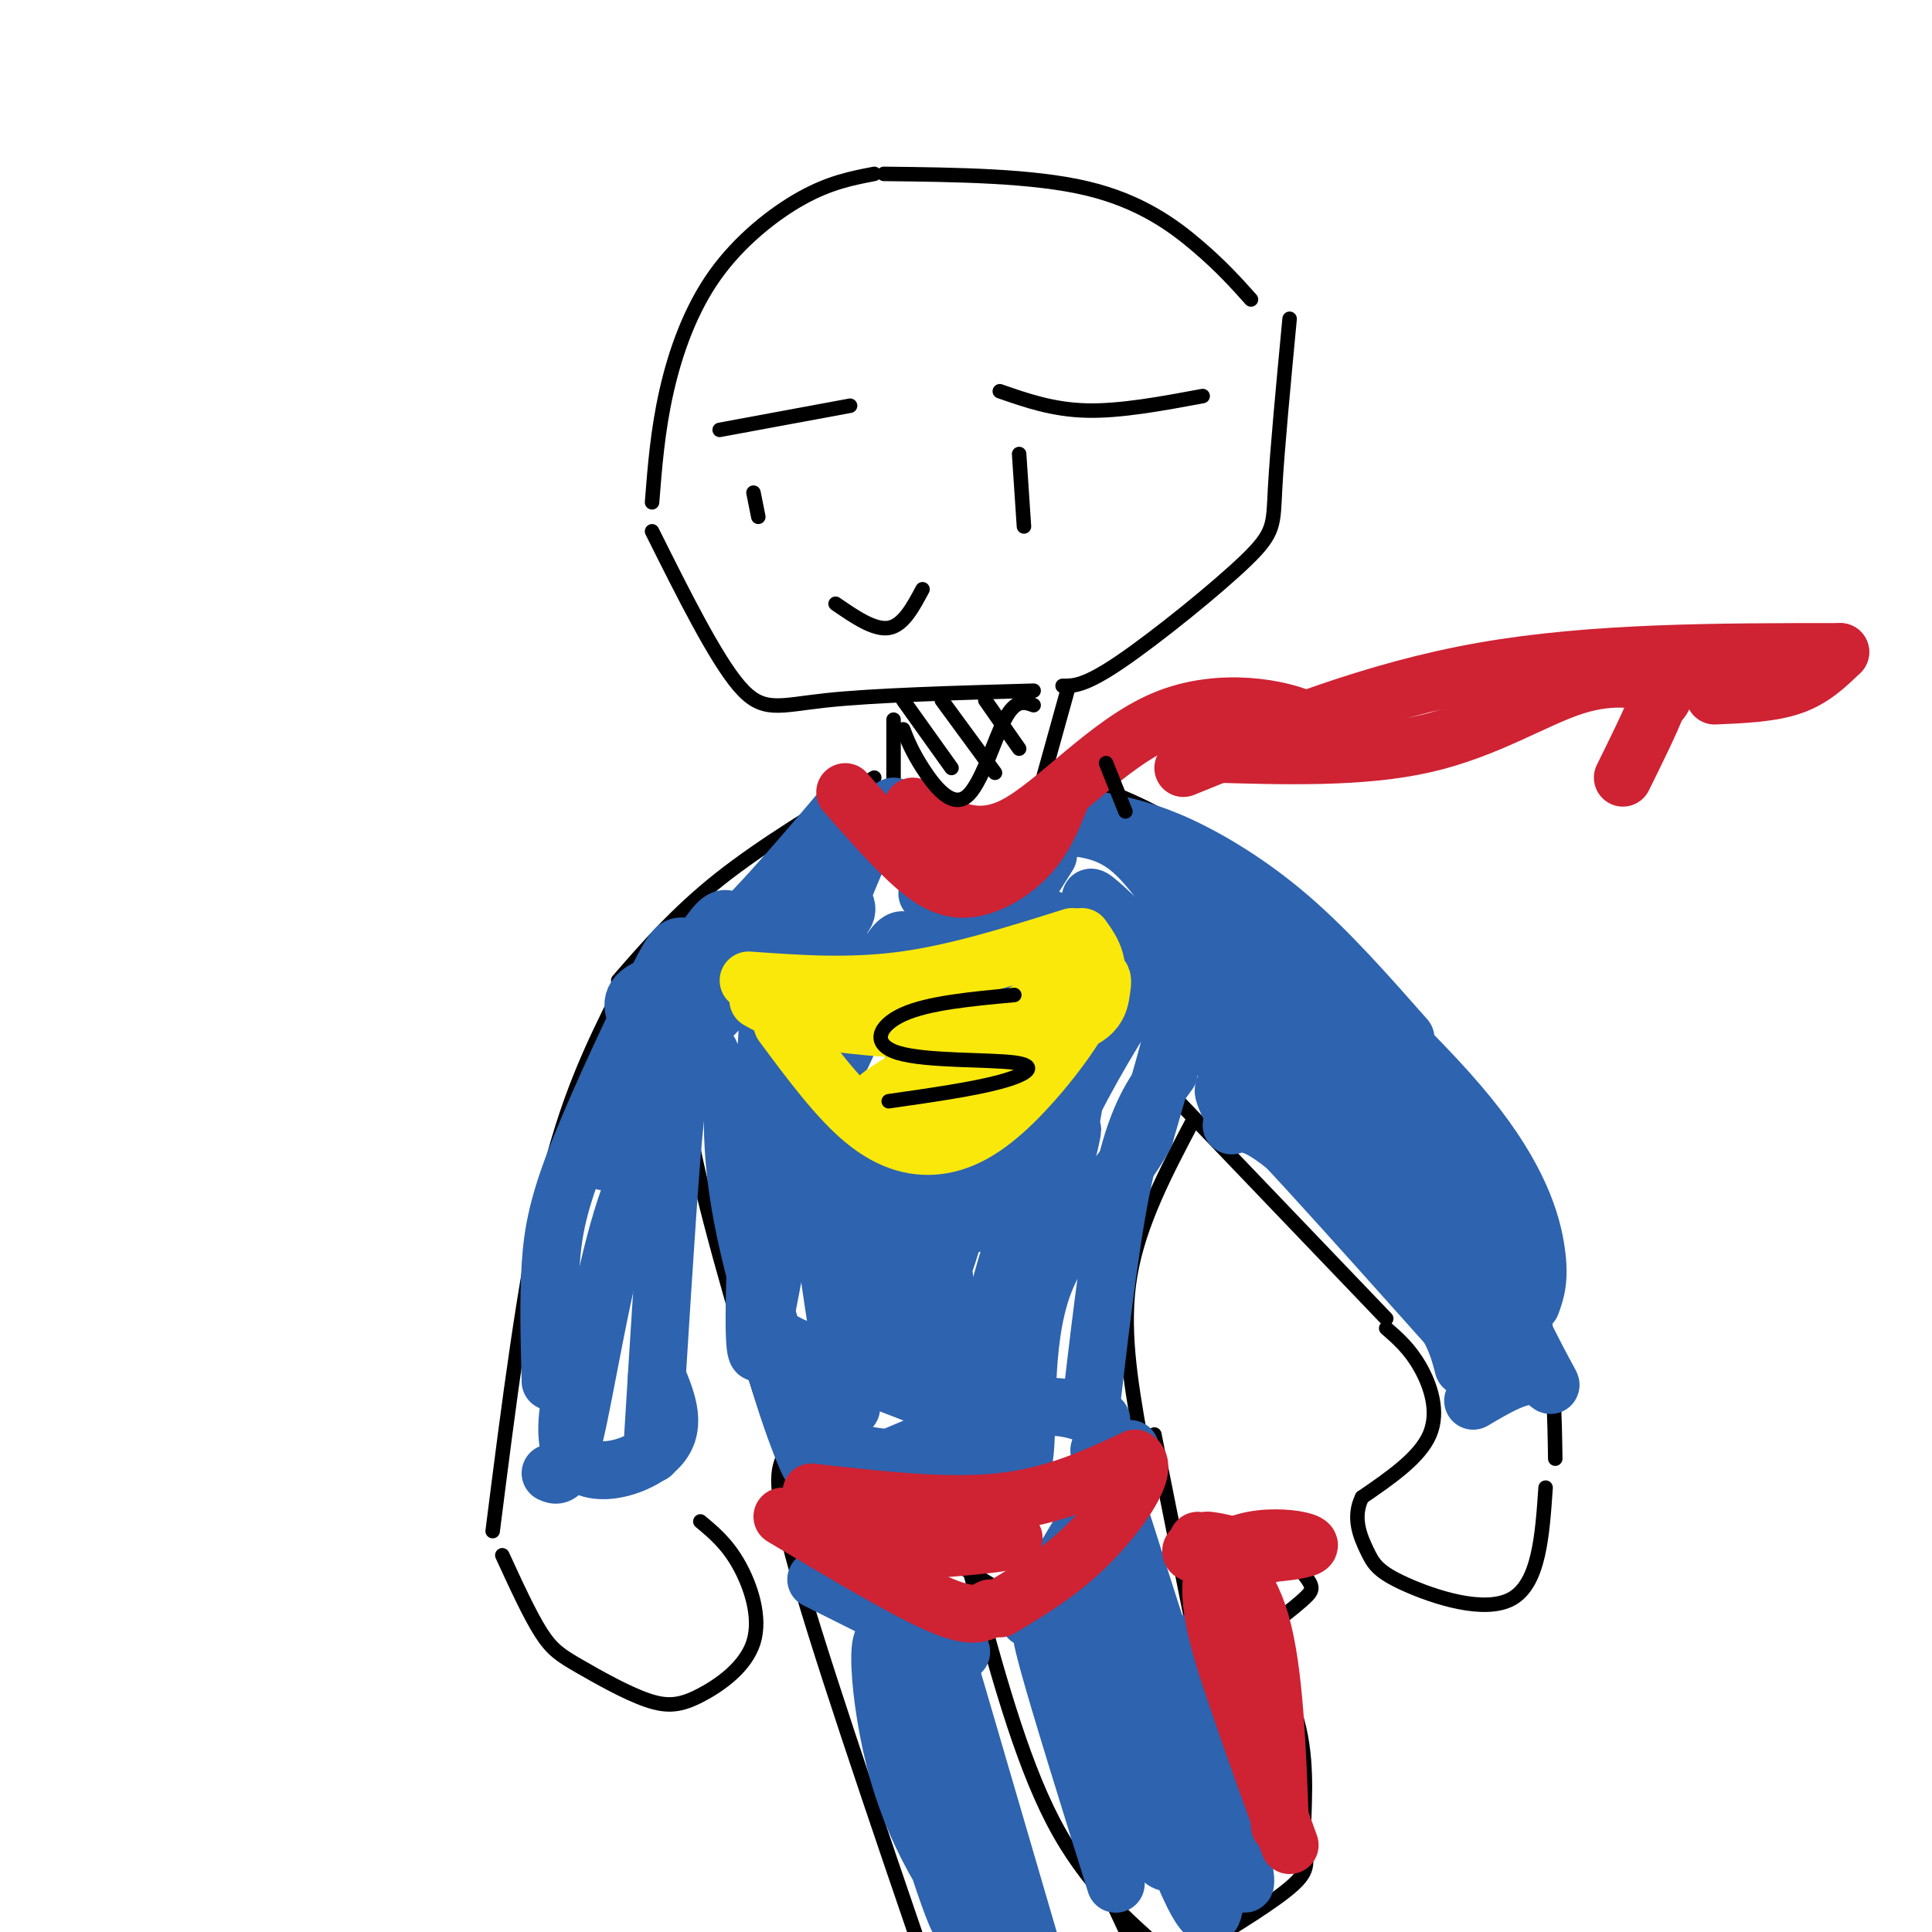 <svg viewBox='0 0 400 400' version='1.1' xmlns='http://www.w3.org/2000/svg' xmlns:xlink='http://www.w3.org/1999/xlink'><g fill='none' stroke='rgb(0,0,0)' stroke-width='3' stroke-linecap='round' stroke-linejoin='round'><path d='M259,62c-3.022,-3.378 -6.044,-6.756 -11,-11c-4.956,-4.244 -11.844,-9.356 -23,-12c-11.156,-2.644 -26.578,-2.822 -42,-3'/><path d='M181,36c-4.583,0.881 -9.167,1.762 -15,5c-5.833,3.238 -12.917,8.833 -18,16c-5.083,7.167 -8.167,15.905 -10,24c-1.833,8.095 -2.417,15.548 -3,23'/><path d='M135,110c6.556,13.133 13.111,26.267 18,32c4.889,5.733 8.111,4.067 18,3c9.889,-1.067 26.444,-1.533 43,-2'/><path d='M220,142c2.292,0.024 4.583,0.048 12,-5c7.417,-5.048 19.958,-15.167 26,-21c6.042,-5.833 5.583,-7.381 6,-15c0.417,-7.619 1.708,-21.310 3,-35'/><path d='M221,143c0.000,0.000 -5.000,18.000 -5,18'/><path d='M185,149c0.000,0.000 0.000,13.000 0,13'/><path d='M221,161c6.917,2.250 13.833,4.500 23,10c9.167,5.500 20.583,14.250 32,23'/><path d='M181,161c-11.583,7.000 -23.167,14.000 -32,21c-8.833,7.000 -14.917,14.000 -21,21'/><path d='M280,199c10.533,15.089 21.067,30.178 28,43c6.933,12.822 10.267,23.378 12,33c1.733,9.622 1.867,18.311 2,27'/><path d='M242,226c0.000,0.000 45.000,47.000 45,47'/><path d='M287,275c2.422,2.111 4.844,4.222 7,8c2.156,3.778 4.044,9.222 2,14c-2.044,4.778 -8.022,8.889 -14,13'/><path d='M282,310c-2.096,4.199 -0.335,8.198 1,11c1.335,2.802 2.244,4.408 8,7c5.756,2.592 16.359,6.169 22,3c5.641,-3.169 6.321,-13.085 7,-23'/><path d='M247,232c-5.583,10.583 -11.167,21.167 -13,32c-1.833,10.833 0.083,21.917 2,33'/><path d='M143,217c-1.111,4.022 -2.222,8.044 1,23c3.222,14.956 10.778,40.844 15,53c4.222,12.156 5.111,10.578 6,9'/><path d='M201,326c5.083,18.917 10.167,37.833 17,51c6.833,13.167 15.417,20.583 24,28'/><path d='M247,404c8.690,-5.286 17.381,-10.571 21,-14c3.619,-3.429 2.167,-5.000 2,-10c-0.167,-5.000 0.952,-13.429 -1,-22c-1.952,-8.571 -6.976,-17.286 -12,-26'/><path d='M239,297c0.000,0.000 9.000,45.000 9,45'/><path d='M248,317c4.000,-0.917 8.000,-1.833 12,0c4.000,1.833 8.000,6.417 10,9c2.000,2.583 2.000,3.167 0,5c-2.000,1.833 -6.000,4.917 -10,8'/><path d='M162,302c-1.083,3.000 -2.167,6.000 4,27c6.167,21.000 19.583,60.000 33,99'/><path d='M205,328c0.000,0.000 -10.000,-6.000 -10,-6'/><path d='M229,391c0.000,0.000 7.000,15.000 7,15'/><path d='M128,206c-5.333,10.750 -10.667,21.500 -15,40c-4.333,18.500 -7.667,44.750 -11,71'/><path d='M104,322c2.835,6.174 5.671,12.349 8,16c2.329,3.651 4.153,4.779 8,7c3.847,2.221 9.719,5.534 14,7c4.281,1.466 6.972,1.084 11,-1c4.028,-2.084 9.392,-5.869 11,-11c1.608,-5.131 -0.541,-11.609 -3,-16c-2.459,-4.391 -5.230,-6.696 -8,-9'/><path d='M138,303c0.000,0.000 2.000,-27.000 2,-27'/></g>
<g fill='none' stroke='rgb(45,99,175)' stroke-width='3' stroke-linecap='round' stroke-linejoin='round'><path d='M217,163c-5.167,10.333 -10.333,20.667 -15,21c-4.667,0.333 -8.833,-9.333 -13,-19'/></g>
<g fill='none' stroke='rgb(45,99,175)' stroke-width='12' stroke-linecap='round' stroke-linejoin='round'><path d='M185,167c5.911,9.956 11.822,19.911 15,25c3.178,5.089 3.622,5.311 6,2c2.378,-3.311 6.689,-10.156 11,-17'/><path d='M217,171c5.500,0.167 11.000,0.333 16,4c5.000,3.667 9.500,10.833 14,18'/><path d='M228,170c4.733,1.000 9.467,2.000 16,5c6.533,3.000 14.867,8.000 23,15c8.133,7.000 16.067,16.000 24,25'/><path d='M257,185c18.267,16.556 36.533,33.111 47,46c10.467,12.889 13.133,22.111 14,28c0.867,5.889 -0.067,8.444 -1,11'/><path d='M291,226c11.111,22.889 22.222,45.778 27,55c4.778,9.222 3.222,4.778 0,4c-3.222,-0.778 -8.111,2.111 -13,5'/><path d='M303,283c-1.067,-4.178 -2.133,-8.356 -9,-17c-6.867,-8.644 -19.533,-21.756 -27,-28c-7.467,-6.244 -9.733,-5.622 -12,-5'/><path d='M255,230c-2.254,-4.727 -4.507,-9.455 10,6c14.507,15.455 45.775,51.091 39,43c-6.775,-8.091 -51.593,-59.909 -69,-81c-17.407,-21.091 -7.402,-11.455 8,4c15.402,15.455 36.201,36.727 57,58'/><path d='M300,260c11.619,13.560 12.167,18.458 6,11c-6.167,-7.458 -19.048,-27.274 -28,-39c-8.952,-11.726 -13.976,-15.363 -19,-19'/><path d='M242,222c-3.167,4.333 -6.333,8.667 -9,20c-2.667,11.333 -4.833,29.667 -7,48'/><path d='M228,294c-4.250,-1.917 -8.500,-3.833 -17,-2c-8.500,1.833 -21.250,7.417 -34,13'/><path d='M169,297c4.100,2.362 8.201,4.724 17,5c8.799,0.276 22.297,-1.534 18,-6c-4.297,-4.466 -26.388,-11.587 -37,-16c-10.612,-4.413 -9.746,-6.118 -10,-13c-0.254,-6.882 -1.627,-18.941 -3,-31'/><path d='M154,232c0.726,14.952 1.452,29.905 5,45c3.548,15.095 9.917,30.333 9,26c-0.917,-4.333 -9.119,-28.238 -13,-45c-3.881,-16.762 -3.440,-26.381 -3,-36'/><path d='M147,218c-1.867,1.044 -3.733,2.089 -5,4c-1.267,1.911 -1.933,4.689 -3,18c-1.067,13.311 -2.533,37.156 -4,61'/><path d='M136,285c2.220,5.387 4.440,10.774 0,15c-4.440,4.226 -15.542,7.292 -18,0c-2.458,-7.292 3.726,-24.940 9,-39c5.274,-14.060 9.637,-24.530 14,-35'/><path d='M141,226c-4.600,7.756 -9.200,15.511 -13,29c-3.800,13.489 -6.800,32.711 -9,42c-2.200,9.289 -3.600,8.644 -5,8'/><path d='M114,286c-0.228,-8.432 -0.456,-16.864 0,-24c0.456,-7.136 1.596,-12.974 6,-24c4.404,-11.026 12.070,-27.238 16,-35c3.930,-7.762 4.123,-7.075 6,-7c1.877,0.075 5.439,-0.463 9,-1'/><path d='M152,194c-0.797,-3.764 -1.595,-7.528 -8,4c-6.405,11.528 -18.418,38.348 -19,42c-0.582,3.652 10.266,-15.863 21,-28c10.734,-12.137 21.352,-16.896 26,-20c4.648,-3.104 3.324,-4.552 2,-6'/><path d='M174,186c1.689,-4.356 4.911,-12.244 7,-15c2.089,-2.756 3.044,-0.378 4,2'/><path d='M192,185c12.869,2.065 25.737,4.131 40,11c14.263,6.869 29.920,18.542 38,27c8.080,8.458 8.582,13.703 9,13c0.418,-0.703 0.751,-7.353 -1,-14c-1.751,-6.647 -5.587,-13.289 -12,-21c-6.413,-7.711 -15.404,-16.489 -19,-19c-3.596,-2.511 -1.798,1.244 0,5'/><path d='M247,187c8.257,9.081 28.899,29.285 40,42c11.101,12.715 12.663,17.943 8,15c-4.663,-2.943 -15.549,-14.057 -30,-25c-14.451,-10.943 -32.468,-21.715 -39,-22c-6.532,-0.285 -1.581,9.919 -3,26c-1.419,16.081 -9.210,38.041 -17,60'/><path d='M206,283c-3.000,10.667 -2.000,7.333 -1,4'/><path d='M212,272c5.000,-19.333 10.000,-38.667 10,-38c0.000,0.667 -5.000,21.333 -10,42'/><path d='M213,335c0.000,0.000 21.000,-35.000 21,-35'/><path d='M169,327c0.000,0.000 30.000,15.000 30,15'/><path d='M232,314c-3.631,-11.369 -7.262,-22.738 -1,-3c6.262,19.738 22.417,70.583 26,78c3.583,7.417 -5.405,-28.595 -9,-42c-3.595,-13.405 -1.798,-4.202 0,5'/><path d='M248,352c1.418,12.127 4.964,39.946 3,44c-1.964,4.054 -9.438,-15.657 -14,-32c-4.562,-16.343 -6.213,-29.319 -5,-31c1.213,-1.681 5.288,7.932 8,20c2.712,12.068 4.061,26.591 3,31c-1.061,4.409 -4.530,-1.295 -8,-7'/><path d='M235,377c-2.383,-1.912 -4.340,-3.193 -6,-6c-1.660,-2.807 -3.024,-7.140 -4,-15c-0.976,-7.860 -1.565,-19.246 -1,-25c0.565,-5.754 2.282,-5.877 4,-6'/><path d='M222,327c-1.800,3.400 -3.600,6.800 -5,8c-1.400,1.200 -2.400,0.200 0,9c2.400,8.800 8.200,27.400 14,46'/><path d='M195,340c0.000,0.000 19.000,65.000 19,65'/><path d='M206,404c-7.824,-10.891 -15.649,-21.781 -20,-37c-4.351,-15.219 -5.229,-34.766 -1,-25c4.229,9.766 13.567,48.844 14,55c0.433,6.156 -8.037,-20.612 -12,-35c-3.963,-14.388 -3.418,-16.397 -2,-17c1.418,-0.603 3.709,0.198 6,1'/><path d='M191,346c4.500,9.833 12.750,33.917 21,58'/><path d='M187,261c3.381,12.131 6.762,24.262 9,32c2.238,7.738 3.332,11.085 5,3c1.668,-8.085 3.911,-27.600 13,-50c9.089,-22.400 25.026,-47.686 30,-50c4.974,-2.314 -1.013,18.343 -7,39'/><path d='M237,235c-5.700,10.915 -16.451,18.704 -21,31c-4.549,12.296 -2.896,29.100 -4,36c-1.104,6.900 -4.965,3.895 -8,-2c-3.035,-5.895 -5.243,-14.679 -7,-25c-1.757,-10.321 -3.062,-22.180 -3,-35c0.062,-12.820 1.490,-26.601 3,-33c1.510,-6.399 3.101,-5.415 4,-7c0.899,-1.585 1.105,-5.739 1,3c-0.105,8.739 -0.520,30.369 -3,45c-2.480,14.631 -7.026,22.262 -10,26c-2.974,3.738 -4.378,3.583 -7,-5c-2.622,-8.583 -6.464,-25.595 -8,-37c-1.536,-11.405 -0.768,-17.202 0,-23'/><path d='M174,209c-0.167,-9.000 -0.583,-20.000 -1,-31'/><path d='M174,168c-9.708,11.437 -19.416,22.874 -27,29c-7.584,6.126 -13.043,6.943 -15,9c-1.957,2.057 -0.411,5.356 3,7c3.411,1.644 8.688,1.635 17,-10c8.312,-11.635 19.661,-34.896 21,-24c1.339,10.896 -7.330,55.948 -16,101'/><path d='M157,280c-2.110,1.793 0.616,-44.225 2,-68c1.384,-23.775 1.427,-25.306 5,-1c3.573,24.306 10.678,74.451 12,80c1.322,5.549 -3.137,-33.496 -5,-51c-1.863,-17.504 -1.128,-13.465 2,-19c3.128,-5.535 8.650,-20.644 12,-25c3.350,-4.356 4.529,2.041 5,16c0.471,13.959 0.236,35.479 0,57'/><path d='M190,269c0.324,14.226 1.135,21.291 0,11c-1.135,-10.291 -4.216,-37.940 -2,-54c2.216,-16.060 9.729,-20.533 15,-26c5.271,-5.467 8.301,-11.928 10,0c1.699,11.928 2.069,42.246 2,55c-0.069,12.754 -0.575,7.944 -2,2c-1.425,-5.944 -3.768,-13.023 -4,-28c-0.232,-14.977 1.648,-37.850 3,-38c1.352,-0.150 2.176,22.425 3,45'/><path d='M215,236c-2.879,11.986 -11.576,19.450 -17,17c-5.424,-2.450 -7.576,-14.813 -8,-30c-0.424,-15.187 0.879,-33.196 1,-28c0.121,5.196 -0.939,33.598 -2,62'/></g>
<g fill='none' stroke='rgb(207,34,51)' stroke-width='12' stroke-linecap='round' stroke-linejoin='round'><path d='M168,309c13.917,1.583 27.833,3.167 39,2c11.167,-1.167 19.583,-5.083 28,-9'/><path d='M235,302c3.200,1.756 -2.800,10.644 -9,17c-6.200,6.356 -12.600,10.178 -19,14'/><path d='M205,333c-1.917,1.083 -3.833,2.167 -11,-1c-7.167,-3.167 -19.583,-10.583 -32,-18'/><path d='M165,314c19.917,1.417 39.833,2.833 44,4c4.167,1.167 -7.417,2.083 -19,3'/><path d='M248,319c5.083,3.583 10.167,7.167 13,17c2.833,9.833 3.417,25.917 4,42'/><path d='M267,382c-3.596,-9.900 -7.193,-19.799 -11,-31c-3.807,-11.201 -7.825,-23.703 -3,-29c4.825,-5.297 18.491,-3.388 18,-2c-0.491,1.388 -15.140,2.254 -21,2c-5.860,-0.254 -2.930,-1.627 0,-3'/><path d='M250,319c2.000,0.000 7.000,1.500 12,3'/><path d='M220,164c-1.768,4.607 -3.536,9.214 -7,13c-3.464,3.786 -8.625,6.750 -13,7c-4.375,0.250 -7.964,-2.214 -12,-6c-4.036,-3.786 -8.518,-8.893 -13,-14'/><path d='M189,167c6.256,4.149 12.512,8.298 21,4c8.488,-4.298 19.208,-17.042 31,-22c11.792,-4.958 24.655,-2.131 29,0c4.345,2.131 0.173,3.565 -4,5'/><path d='M250,156c16.018,0.488 32.036,0.976 45,-2c12.964,-2.976 22.875,-9.417 31,-12c8.125,-2.583 14.464,-1.310 17,0c2.536,1.310 1.268,2.655 0,4'/><path d='M343,146c-1.167,3.167 -4.083,9.083 -7,15'/><path d='M245,159c19.667,-8.000 39.333,-16.000 62,-20c22.667,-4.000 48.333,-4.000 74,-4'/><path d='M381,135c-2.833,2.750 -5.667,5.500 -10,7c-4.333,1.500 -10.167,1.750 -16,2'/></g>
<g fill='none' stroke='rgb(250,232,11)' stroke-width='12' stroke-linecap='round' stroke-linejoin='round'><path d='M155,203c10.417,0.750 20.833,1.500 32,0c11.167,-1.500 23.083,-5.250 35,-9'/><path d='M224,194c2.159,3.005 4.319,6.010 2,12c-2.319,5.990 -9.116,14.967 -15,21c-5.884,6.033 -10.853,9.124 -16,10c-5.147,0.876 -10.470,-0.464 -16,-5c-5.530,-4.536 -11.265,-12.268 -17,-20'/><path d='M157,207c3.177,1.799 6.354,3.598 18,5c11.646,1.402 31.761,2.407 42,1c10.239,-1.407 10.603,-5.225 11,-8c0.397,-2.775 0.828,-4.507 -6,-1c-6.828,3.507 -20.914,12.254 -35,21'/><path d='M185,229c-3.470,0.188 -6.941,0.376 0,-4c6.941,-4.376 24.293,-13.317 29,-14c4.707,-0.683 -3.233,6.893 -8,11c-4.767,4.107 -6.362,4.745 -9,5c-2.638,0.255 -6.319,0.128 -10,0'/></g>
<g fill='none' stroke='rgb(0,0,0)' stroke-width='3' stroke-linecap='round' stroke-linejoin='round'><path d='M210,206c-8.893,0.820 -17.786,1.640 -23,4c-5.214,2.360 -6.748,6.262 -1,8c5.748,1.738 18.778,1.314 24,2c5.222,0.686 2.635,2.482 -3,4c-5.635,1.518 -14.317,2.759 -23,4'/><path d='M249,82c-8.500,1.583 -17.000,3.167 -24,3c-7.000,-0.167 -12.500,-2.083 -18,-4'/><path d='M149,89c0.000,0.000 27.000,-5.000 27,-5'/><path d='M156,102c0.000,0.000 1.000,5.000 1,5'/><path d='M211,94c0.000,0.000 1.000,15.000 1,15'/><path d='M173,125c4.000,2.750 8.000,5.500 11,5c3.000,-0.500 5.000,-4.250 7,-8'/><path d='M214,146c-1.875,-0.673 -3.750,-1.345 -6,3c-2.250,4.345 -4.875,13.708 -8,16c-3.125,2.292 -6.750,-2.488 -9,-6c-2.250,-3.512 -3.125,-5.756 -4,-8'/><path d='M187,145c0.000,0.000 10.000,14.000 10,14'/><path d='M195,145c0.000,0.000 11.000,15.000 11,15'/><path d='M204,145c0.000,0.000 7.000,10.000 7,10'/><path d='M229,158c0.000,0.000 4.000,10.000 4,10'/></g>
</svg>